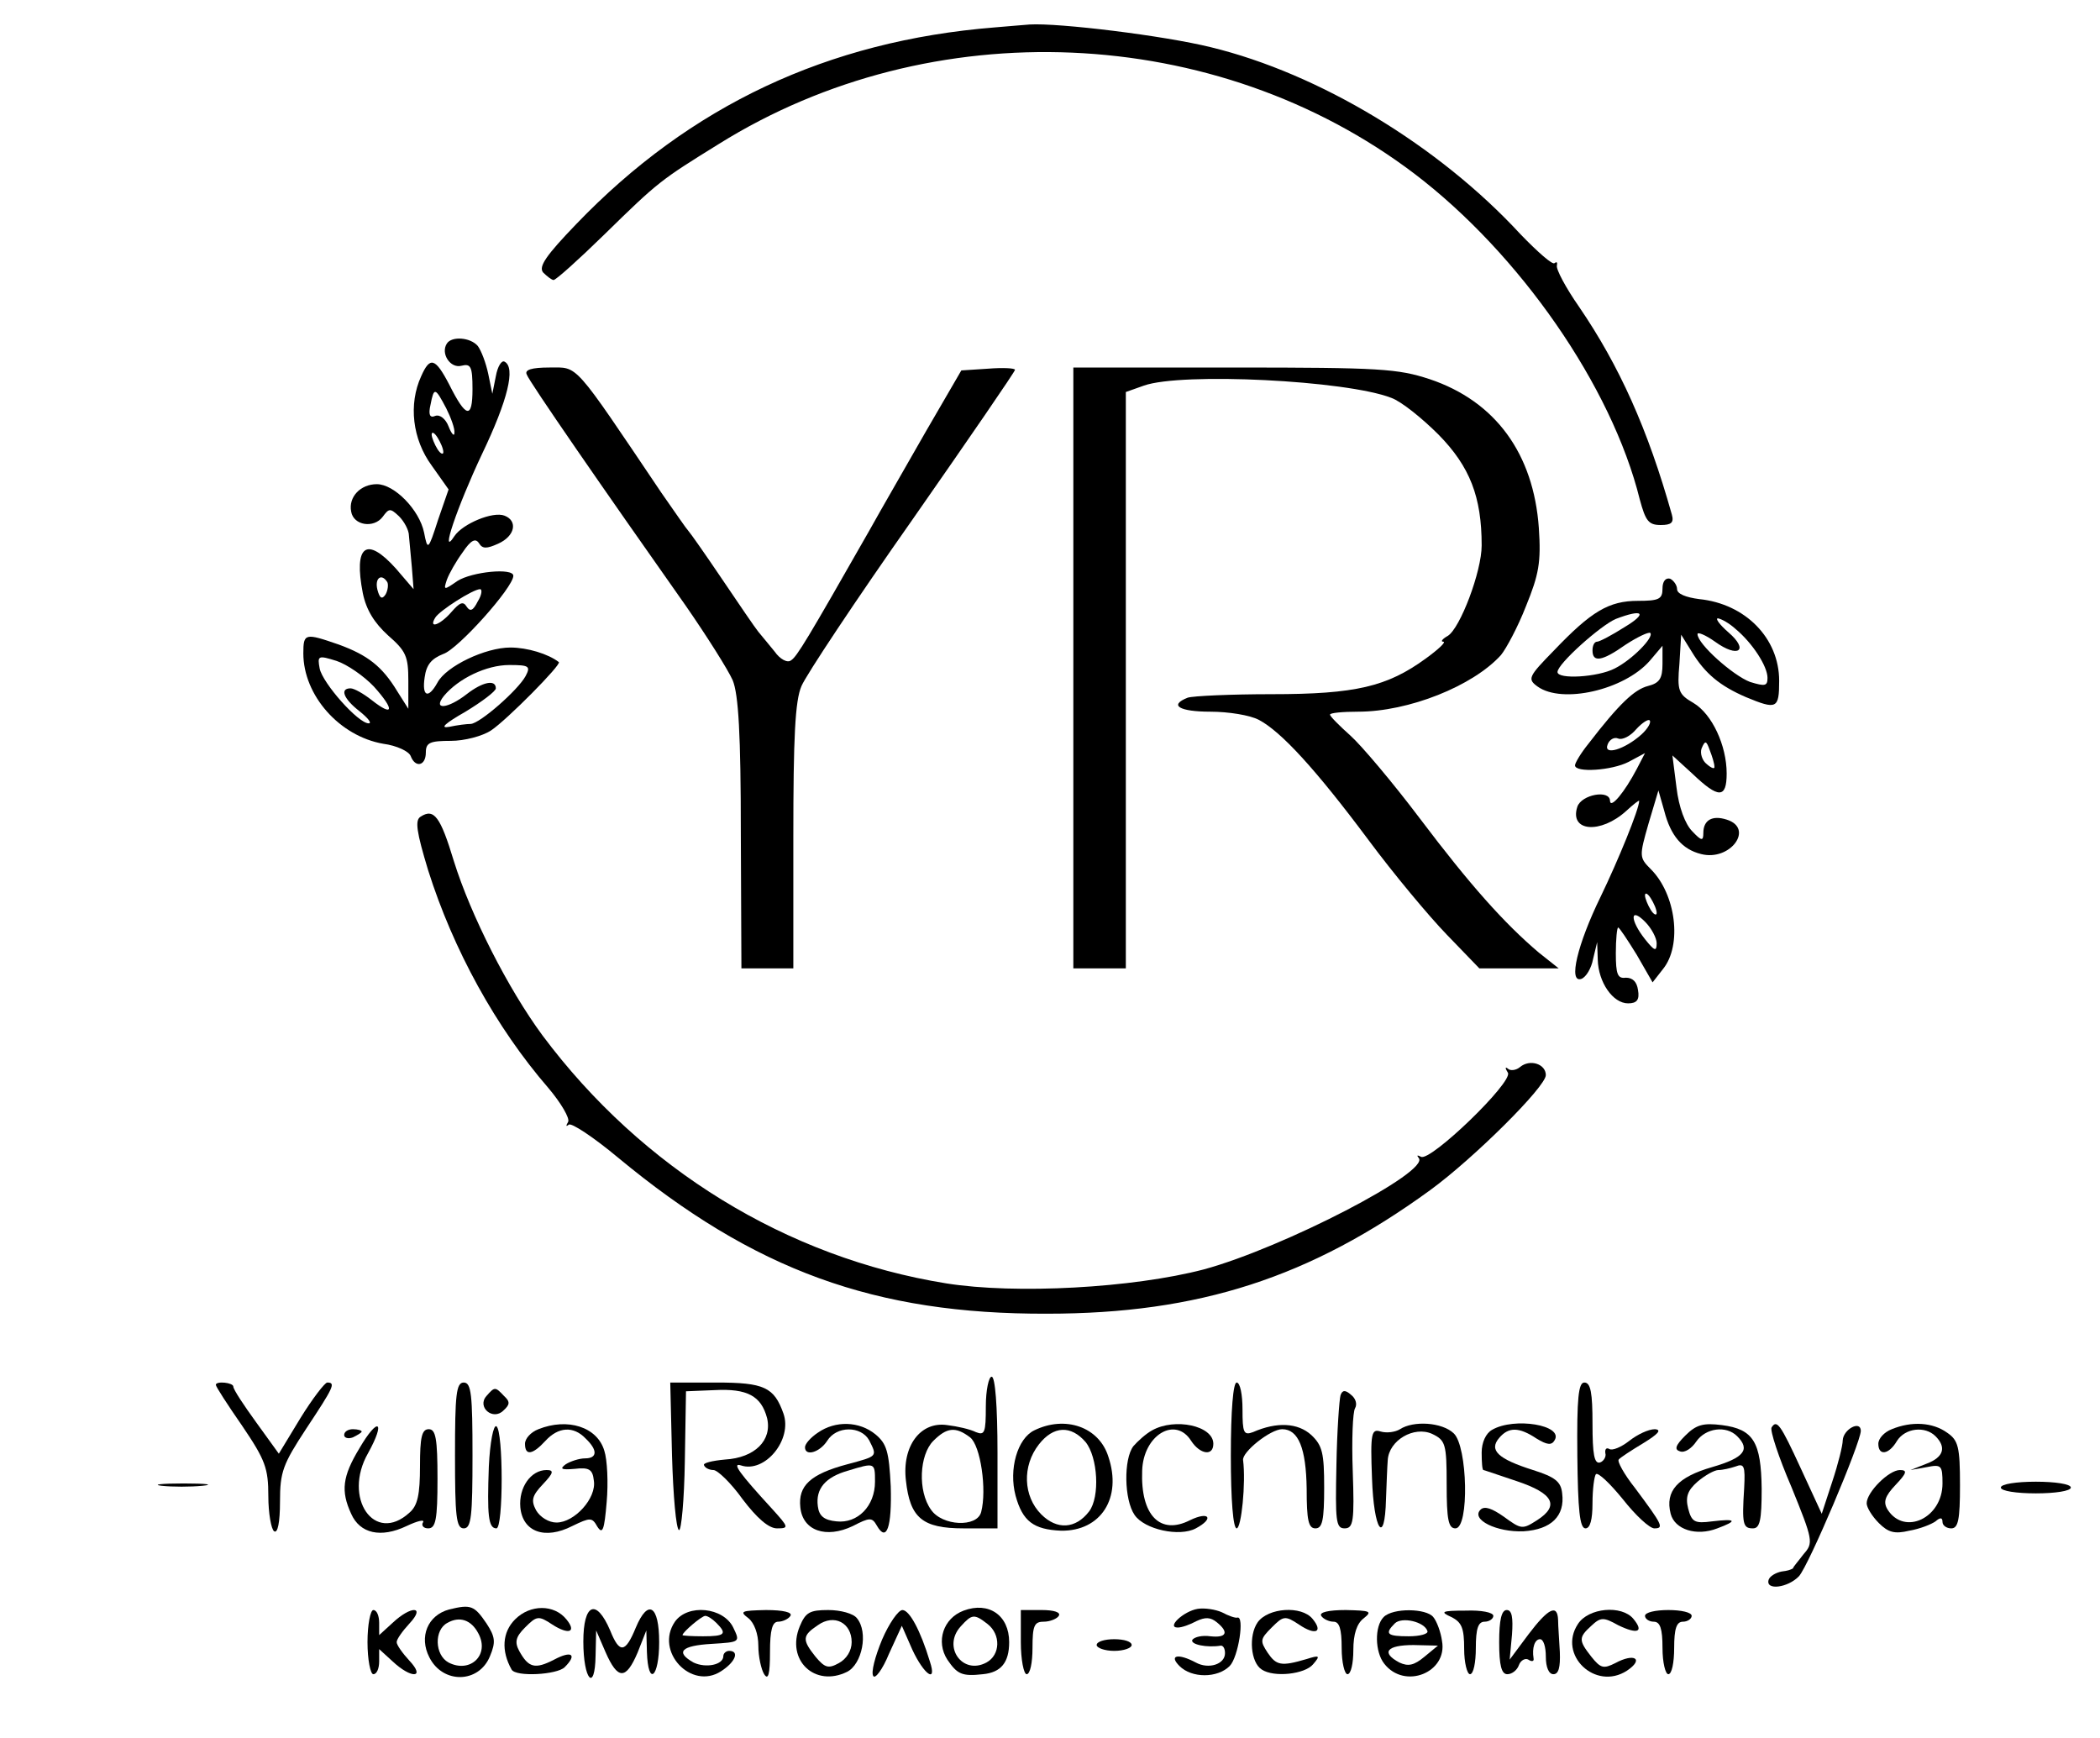 <?xml version="1.0" encoding="UTF-8" standalone="no"?> <svg xmlns="http://www.w3.org/2000/svg" version="1.0" width="360pt" height="298pt" viewBox="0 0 360 298" preserveAspectRatio="xMidYMid meet"><g transform="translate(0,298) scale(0.1,-0.1)" fill="#000000" stroke="none"><path d="M1705 2933 c-286 -23 -522 -134 -717 -337 -52 -54 -65 -73 -57 -83 7 -7 15 -13 18 -13 4 0 43 35 87 78 93 91 96 93 196 155 365 228 853 207 1193 -51 180 -137 338 -364 386 -558 10 -37 15 -44 36 -44 18 0 23 4 19 18 -41 146 -90 255 -159 356 -23 33 -40 65 -38 71 1 5 0 7 -4 4 -3 -4 -29 19 -58 49 -141 153 -346 276 -531 321 -81 20 -261 42 -311 39 -11 -1 -38 -3 -60 -5z"></path><path d="M766 2391 c-11 -17 6 -43 25 -38 16 4 19 -1 19 -40 0 -52 -11 -50 -40 8 -24 46 -33 48 -48 14 -22 -48 -15 -108 18 -153 l29 -41 -18 -52 c-17 -53 -18 -53 -24 -22 -8 39 -51 83 -81 83 -28 0 -49 -22 -44 -47 4 -24 39 -29 54 -9 11 15 13 15 28 1 9 -9 17 -24 17 -33 1 -9 3 -34 5 -54 l3 -38 -30 35 c-51 57 -73 40 -57 -42 6 -29 20 -51 43 -72 31 -27 35 -36 35 -78 l0 -48 -19 30 c-26 43 -51 62 -100 80 -58 20 -61 20 -61 -15 0 -72 62 -142 137 -155 23 -3 44 -13 47 -21 8 -21 26 -17 26 6 0 17 7 20 43 20 23 0 54 8 69 18 27 18 121 113 116 117 -18 14 -54 25 -83 25 -43 0 -110 -32 -125 -60 -16 -29 -27 -24 -22 9 3 22 12 32 32 40 25 8 120 114 120 134 0 14 -71 7 -96 -9 -23 -16 -24 -16 -18 2 4 11 16 32 27 47 14 21 22 25 28 16 6 -10 13 -10 33 -1 29 13 34 39 11 48 -20 8 -72 -14 -86 -35 -26 -40 5 51 47 140 45 94 58 149 39 159 -5 3 -12 -8 -15 -25 l-6 -30 -7 34 c-4 19 -12 40 -18 48 -13 15 -45 17 -53 4z m-1 -111 c8 -16 15 -35 14 -42 0 -7 -5 -2 -10 11 -5 13 -15 21 -23 18 -9 -4 -12 2 -8 19 6 31 8 30 27 -6z m-5 -75 c0 -5 -5 -3 -10 5 -5 8 -10 20 -10 25 0 6 5 3 10 -5 5 -8 10 -19 10 -25z m-96 -223 c2 -4 1 -14 -3 -21 -6 -9 -10 -7 -14 8 -5 20 7 29 17 13z m155 -33 c-8 -16 -13 -18 -19 -9 -6 10 -12 7 -26 -9 -19 -22 -40 -30 -28 -10 7 12 65 49 77 49 4 0 3 -10 -4 -21z m-178 -146 c36 -40 34 -53 -4 -23 -14 11 -30 20 -36 20 -19 0 -12 -18 15 -39 15 -12 22 -21 16 -21 -18 0 -79 69 -84 94 -4 22 -3 23 29 13 18 -6 47 -26 64 -44z m260 18 c-13 -24 -78 -81 -94 -82 -7 0 -23 -2 -37 -5 -17 -3 -7 6 28 26 28 17 52 35 52 40 0 16 -23 11 -50 -10 -32 -25 -59 -28 -39 -3 25 30 73 53 112 53 34 0 37 -2 28 -19z"></path><path d="M903 2338 c4 -12 132 -197 273 -397 36 -52 72 -109 80 -127 10 -24 14 -93 14 -263 l1 -231 45 0 44 0 0 225 c0 171 3 234 14 259 8 19 93 147 190 285 97 139 176 254 176 257 0 3 -21 4 -46 2 l-46 -3 -61 -105 c-33 -58 -77 -134 -97 -170 -106 -186 -124 -216 -134 -222 -6 -5 -19 2 -28 15 -10 12 -22 27 -28 34 -5 6 -33 47 -62 90 -29 43 -55 80 -58 83 -3 3 -23 32 -46 65 -153 227 -142 215 -192 215 -31 0 -43 -4 -39 -12z"></path><path d="M1840 1835 l0 -515 45 0 45 0 0 494 0 494 31 11 c65 23 347 9 424 -21 17 -6 53 -35 81 -63 54 -55 74 -107 74 -190 0 -45 -37 -142 -58 -155 -9 -5 -13 -10 -8 -10 6 0 -8 -13 -30 -29 -66 -48 -120 -61 -264 -61 -70 0 -135 -3 -144 -6 -33 -13 -14 -24 39 -24 31 0 68 -6 83 -14 38 -20 97 -84 188 -206 43 -58 104 -131 134 -162 l56 -58 68 0 68 0 -34 27 c-59 50 -118 116 -204 230 -46 61 -100 125 -119 142 -19 17 -35 33 -35 36 0 3 22 5 48 5 87 0 197 44 245 97 9 11 29 48 43 84 22 54 26 75 22 134 -9 127 -74 217 -187 255 -55 18 -85 20 -336 20 l-275 0 0 -515z"></path><path d="M2850 1971 c0 -18 -6 -21 -42 -21 -50 0 -80 -18 -144 -85 -44 -45 -46 -49 -28 -62 42 -30 148 -6 192 44 l22 26 0 -31 c0 -25 -5 -33 -25 -38 -23 -6 -49 -30 -102 -99 -13 -16 -23 -33 -23 -37 0 -13 63 -9 92 6 l28 15 -14 -27 c-21 -40 -45 -69 -46 -55 0 20 -49 11 -56 -10 -14 -43 40 -47 84 -7 12 11 22 19 22 17 0 -14 -36 -102 -66 -164 -40 -82 -56 -149 -33 -141 8 3 17 18 20 34 l7 29 1 -30 c1 -39 26 -75 52 -75 15 0 20 6 17 23 -2 14 -9 21 -21 21 -14 -2 -17 6 -17 42 0 24 2 44 4 44 2 0 16 -21 32 -47 l27 -47 18 23 c33 41 22 128 -21 171 -20 20 -20 22 -4 78 l17 57 10 -35 c11 -43 31 -66 63 -74 50 -13 92 44 44 59 -25 8 -40 -1 -40 -23 0 -14 -3 -14 -19 3 -12 12 -23 41 -27 75 l-7 55 35 -32 c44 -42 58 -42 58 1 0 48 -25 102 -57 121 -26 15 -28 21 -24 67 l3 50 18 -29 c23 -38 49 -59 93 -78 53 -22 57 -20 57 28 0 73 -58 132 -137 140 -23 3 -38 9 -38 17 0 7 -6 15 -12 18 -8 2 -13 -5 -13 -17z m-65 -66 c-22 -14 -43 -25 -47 -25 -5 0 -8 -7 -8 -15 0 -21 16 -19 57 10 20 13 39 22 42 20 7 -7 -31 -46 -61 -61 -29 -15 -98 -19 -98 -6 0 14 74 80 100 91 47 18 55 10 15 -14z m190 -3 c29 -24 55 -64 55 -84 0 -14 -4 -15 -30 -7 -29 11 -90 65 -90 82 0 4 13 -1 30 -13 40 -29 59 -15 23 16 -15 13 -23 24 -18 24 6 -1 19 -8 30 -18z m-161 -181 c-29 -26 -66 -37 -58 -17 3 8 11 13 18 10 7 -3 21 4 31 16 10 11 21 18 23 15 3 -3 -3 -14 -14 -24z m125 -55 c1 -5 -5 -3 -13 4 -8 6 -12 19 -9 27 6 14 8 14 14 -3 4 -10 8 -23 8 -28z m-99 -251 c0 -5 -5 -3 -10 5 -5 8 -10 20 -10 25 0 6 5 3 10 -5 5 -8 10 -19 10 -25z m0 -52 c0 -15 -4 -13 -20 7 -26 33 -26 56 0 30 11 -11 20 -28 20 -37z"></path><path d="M721 1580 c-10 -6 -7 -26 13 -92 43 -136 116 -269 206 -373 22 -26 37 -52 34 -58 -4 -7 -4 -9 1 -5 4 4 42 -21 84 -56 234 -194 441 -269 736 -268 260 0 451 62 657 212 74 54 198 177 198 197 0 19 -27 28 -44 14 -7 -6 -17 -7 -21 -3 -5 4 -5 1 0 -7 9 -16 -133 -153 -149 -144 -6 3 -8 3 -4 -2 21 -23 -232 -154 -368 -191 -122 -32 -323 -43 -442 -24 -273 44 -521 196 -692 425 -59 80 -123 206 -152 299 -23 76 -34 91 -57 76z"></path><path d="M1690 569 c0 -45 -2 -50 -17 -44 -10 5 -32 10 -49 12 -46 7 -78 -36 -71 -95 7 -64 28 -82 99 -82 l58 0 0 130 c0 80 -4 130 -10 130 -5 0 -10 -23 -10 -51z m-27 -53 c18 -14 29 -90 19 -128 -7 -27 -67 -24 -86 4 -23 32 -20 94 4 118 23 23 38 25 63 6z"></path><path d="M370 606 c0 -3 20 -34 45 -70 40 -59 45 -73 45 -121 0 -29 5 -57 10 -60 6 -4 10 15 10 51 0 51 5 64 45 125 47 71 51 79 36 79 -4 0 -25 -27 -46 -61 l-37 -61 -39 54 c-21 29 -39 56 -39 61 0 7 -30 10 -30 3z"></path><path d="M780 485 c0 -104 2 -125 15 -125 13 0 15 21 15 125 0 104 -2 125 -15 125 -13 0 -15 -21 -15 -125z"></path><path d="M1152 485 c2 -69 7 -126 12 -128 4 -1 9 52 10 118 l2 120 49 2 c56 3 80 -10 90 -48 9 -38 -21 -68 -72 -71 -22 -2 -39 -6 -36 -10 2 -5 10 -8 16 -8 7 0 30 -22 50 -50 25 -33 45 -50 59 -50 21 0 20 2 -8 33 -56 61 -70 80 -54 75 41 -14 89 44 73 89 -16 45 -33 53 -115 53 l-79 0 3 -125z"></path><path d="M2110 485 c0 -77 4 -125 10 -125 8 0 16 78 11 117 -2 14 47 53 67 53 28 0 41 -33 42 -102 0 -54 3 -68 15 -68 12 0 15 14 15 70 0 59 -3 72 -22 90 -23 21 -59 23 -100 5 -16 -6 -18 -1 -18 39 0 25 -4 46 -10 46 -6 0 -10 -48 -10 -125z"></path><path d="M2704 485 c1 -93 4 -125 14 -125 8 0 12 15 12 43 0 24 3 47 6 50 4 3 24 -16 46 -43 22 -28 46 -50 54 -50 17 0 14 6 -33 69 -19 24 -31 46 -28 49 2 3 22 16 42 28 26 16 32 23 20 24 -11 0 -30 -9 -44 -20 -14 -11 -29 -17 -34 -14 -5 3 -8 0 -7 -7 2 -6 -3 -14 -9 -16 -10 -3 -13 14 -13 66 0 53 -3 71 -14 71 -10 0 -13 -26 -12 -125z"></path><path d="M834 587 c-17 -19 11 -43 29 -25 11 10 12 15 1 25 -15 16 -16 16 -30 0z"></path><path d="M2298 588 c-2 -7 -6 -61 -7 -120 -2 -95 -1 -108 14 -108 15 0 17 12 14 98 -2 53 0 102 4 108 4 7 1 17 -7 23 -10 9 -15 8 -18 -1z"></path><path d="M616 497 c-29 -48 -32 -73 -14 -112 15 -34 51 -42 95 -21 19 9 32 12 28 6 -3 -5 1 -10 9 -10 13 0 16 15 16 85 0 69 -3 85 -15 85 -12 0 -15 -14 -15 -63 0 -49 -4 -68 -18 -80 -60 -55 -115 25 -71 102 31 56 17 63 -15 8z"></path><path d="M838 466 c-3 -83 -1 -106 13 -106 12 0 12 167 0 175 -5 3 -11 -27 -13 -69z"></path><path d="M923 530 c-13 -5 -23 -16 -23 -25 0 -21 13 -19 35 5 22 24 48 26 69 4 21 -20 20 -34 -1 -34 -10 0 -25 -5 -33 -10 -11 -8 -8 -10 15 -8 25 3 31 -1 33 -20 5 -30 -33 -72 -64 -72 -13 0 -28 9 -35 21 -9 17 -7 25 12 45 18 19 19 24 6 24 -27 0 -48 -30 -45 -64 4 -42 42 -56 89 -32 31 15 34 15 43 -1 9 -14 12 -6 16 42 3 33 1 73 -4 88 -12 41 -63 57 -113 37z"></path><path d="M1402 524 c-12 -8 -22 -19 -22 -25 0 -16 25 -9 38 11 16 26 58 26 72 1 14 -28 15 -27 -37 -41 -64 -17 -85 -37 -81 -74 4 -40 44 -54 90 -32 29 15 33 15 41 1 17 -30 26 -3 24 67 -3 60 -7 73 -26 89 -28 23 -69 24 -99 3z m98 -84 c0 -42 -30 -72 -66 -68 -21 2 -30 9 -32 26 -4 30 13 50 52 61 46 14 46 14 46 -19z"></path><path d="M1773 528 c-29 -14 -44 -67 -32 -112 12 -44 31 -58 78 -60 68 -1 105 56 81 127 -16 51 -74 71 -127 45z m88 -20 c21 -26 25 -94 6 -119 -23 -30 -55 -32 -82 -5 -31 31 -33 83 -4 120 25 32 55 33 80 4z"></path><path d="M1975 528 c-11 -6 -25 -19 -32 -27 -17 -22 -16 -92 2 -118 17 -25 77 -38 105 -23 32 17 23 30 -10 14 -51 -26 -85 8 -82 85 2 61 57 94 84 51 15 -23 38 -27 38 -5 0 31 -66 45 -105 23z"></path><path d="M2400 530 c-8 -5 -23 -7 -33 -4 -16 5 -18 -2 -15 -80 3 -90 22 -117 24 -36 1 25 2 55 3 67 2 34 45 59 76 45 23 -11 25 -17 25 -87 0 -60 3 -75 15 -75 24 0 21 141 -3 163 -20 19 -69 22 -92 7z"></path><path d="M2558 529 c-11 -6 -18 -22 -18 -39 0 -17 1 -30 3 -30 1 0 27 -9 57 -19 63 -21 74 -42 35 -67 -25 -16 -27 -16 -57 6 -20 14 -33 19 -40 12 -17 -17 28 -39 74 -37 47 3 71 26 66 65 -2 20 -12 28 -50 40 -60 19 -76 34 -58 55 16 19 34 19 64 -1 18 -11 26 -12 31 -3 16 26 -69 40 -107 18z"></path><path d="M2889 519 c-17 -17 -19 -24 -9 -27 8 -3 20 5 28 17 16 23 51 28 70 9 23 -23 12 -37 -43 -53 -59 -17 -81 -41 -71 -80 7 -27 44 -39 80 -25 35 13 33 17 -9 12 -30 -4 -35 -1 -41 22 -5 20 -1 31 16 46 13 11 29 20 36 20 7 0 20 3 29 6 15 6 17 1 15 -37 -4 -62 -2 -69 15 -69 12 0 15 14 15 68 -1 80 -14 102 -68 109 -32 4 -44 1 -63 -18z"></path><path d="M3037 533 c-3 -5 12 -51 34 -102 37 -91 38 -96 21 -115 -9 -12 -18 -22 -18 -24 -1 -2 -10 -5 -20 -6 -10 -2 -20 -8 -22 -14 -6 -19 33 -14 52 6 17 19 105 227 106 249 0 19 -30 3 -31 -16 0 -9 -8 -41 -18 -71 l-18 -55 -36 78 c-35 76 -41 84 -50 70z"></path><path d="M3243 530 c-13 -5 -23 -16 -23 -25 0 -21 18 -19 32 5 14 22 48 26 66 8 19 -19 14 -36 -15 -47 l-28 -11 28 5 c25 5 27 3 27 -28 0 -59 -65 -90 -94 -45 -8 13 -5 23 14 43 19 20 20 25 7 25 -19 0 -57 -38 -57 -57 0 -7 9 -22 21 -34 16 -16 27 -19 52 -13 18 3 38 11 45 16 8 7 12 7 12 -1 0 -6 7 -11 15 -11 12 0 15 15 15 74 0 66 -3 77 -22 90 -25 18 -61 20 -95 6z"></path><path d="M590 520 c0 -5 7 -7 15 -4 8 4 15 8 15 10 0 2 -7 4 -15 4 -8 0 -15 -4 -15 -10z"></path><path d="M277 433 c18 -2 50 -2 70 0 21 2 7 4 -32 4 -38 0 -55 -2 -38 -4z"></path><path d="M3430 430 c0 -6 27 -10 60 -10 33 0 60 4 60 10 0 6 -27 10 -60 10 -33 0 -60 -4 -60 -10z"></path><path d="M770 221 c-37 -10 -52 -47 -34 -82 23 -46 85 -45 104 2 10 24 9 33 -6 56 -21 31 -27 33 -64 24z m50 -41 c20 -37 -14 -69 -51 -50 -24 13 -25 56 -2 68 21 12 41 5 53 -18z"></path><path d="M883 204 c-22 -22 -24 -54 -6 -86 7 -13 78 -9 91 4 22 22 12 29 -18 13 -33 -17 -44 -14 -60 15 -8 15 -6 24 10 40 20 20 23 21 47 5 28 -18 42 -13 24 9 -21 26 -62 26 -88 0z"></path><path d="M1652 219 c-35 -13 -48 -53 -28 -84 17 -25 25 -29 61 -25 31 3 45 20 45 55 0 46 -35 70 -78 54z m41 -23 c23 -18 22 -53 -2 -66 -41 -22 -76 27 -44 62 19 21 23 22 46 4z"></path><path d="M2053 222 c-24 -4 -54 -32 -34 -32 7 0 21 5 32 11 15 7 24 7 35 -2 21 -17 17 -27 -11 -24 -14 2 -27 -1 -31 -6 -4 -8 25 -14 49 -10 4 0 7 -5 7 -13 0 -19 -28 -28 -50 -16 -30 16 -47 13 -28 -6 21 -21 65 -21 86 0 15 15 26 87 13 83 -3 -1 -15 3 -26 9 -11 5 -30 8 -42 6z"></path><path d="M630 165 c0 -30 5 -55 10 -55 6 0 10 10 10 22 l0 21 23 -21 c32 -30 57 -29 29 1 -12 13 -22 27 -22 32 0 5 10 19 22 32 28 30 3 31 -29 1 l-23 -21 0 21 c0 12 -4 22 -10 22 -5 0 -10 -25 -10 -55z"></path><path d="M1000 166 c0 -66 20 -88 21 -24 l1 43 16 -37 c21 -48 35 -48 55 -1 l15 38 1 -37 c2 -60 21 -44 21 17 0 63 -19 75 -40 25 -18 -44 -28 -45 -44 -5 -24 56 -46 46 -46 -19z"></path><path d="M1157 200 c-35 -51 28 -118 79 -85 25 16 32 35 14 35 -5 0 -10 -4 -10 -9 0 -15 -30 -21 -51 -11 -32 18 -21 29 31 32 49 3 49 3 37 28 -17 35 -78 41 -100 10z m71 -2 c19 -19 15 -23 -23 -23 -19 0 -35 1 -35 2 0 5 33 33 39 33 4 0 12 -5 19 -12z"></path><path d="M1283 206 c10 -8 17 -27 17 -47 0 -19 5 -41 10 -49 7 -11 10 0 10 38 0 38 4 52 14 52 8 0 18 5 21 10 4 6 -12 10 -42 10 -42 -1 -46 -2 -30 -14z"></path><path d="M1371 192 c-24 -58 26 -105 81 -78 26 13 37 68 17 92 -6 8 -28 14 -49 14 -32 0 -39 -4 -49 -28z m89 -27 c0 -15 -9 -29 -22 -36 -18 -10 -24 -8 -40 11 -23 29 -23 36 4 54 28 20 58 4 58 -29z"></path><path d="M1512 169 c-12 -29 -19 -56 -15 -62 3 -6 16 11 27 38 l22 48 18 -41 c20 -43 43 -59 30 -20 -16 53 -35 88 -47 88 -7 0 -23 -23 -35 -51z"></path><path d="M1750 165 c0 -30 5 -55 10 -55 6 0 10 20 10 45 0 38 3 45 19 45 11 0 23 5 26 10 4 6 -8 10 -29 10 l-36 0 0 -55z"></path><path d="M2156 199 c-16 -23 -12 -69 7 -81 21 -14 74 -8 88 9 13 15 11 16 -11 9 -44 -13 -52 -11 -67 11 -13 20 -13 23 7 43 20 20 23 21 47 5 28 -19 42 -13 23 10 -19 23 -76 19 -94 -6z"></path><path d="M2265 210 c3 -5 13 -10 21 -10 10 0 14 -12 14 -45 0 -25 5 -45 10 -45 6 0 10 19 10 41 0 28 6 46 18 55 15 12 11 13 -31 14 -30 0 -46 -4 -42 -10z"></path><path d="M2372 208 c-16 -16 -15 -60 1 -80 35 -45 109 -15 99 39 -2 15 -9 34 -15 41 -12 15 -69 16 -85 0z m75 -24 c2 -5 -13 -9 -32 -9 -37 0 -42 4 -24 22 12 12 51 3 56 -13z m-5 -44 c-18 -15 -28 -17 -43 -10 -32 17 -22 30 24 30 l42 -1 -23 -19z"></path><path d="M2488 208 c18 -9 22 -19 22 -55 0 -23 5 -43 10 -43 6 0 10 20 10 45 0 33 4 45 15 45 8 0 15 5 15 10 0 6 -21 10 -47 9 -42 0 -45 -2 -25 -11z"></path><path d="M2570 165 c0 -40 4 -55 14 -55 8 0 17 7 20 16 3 8 11 12 16 9 6 -4 10 -3 9 2 -3 18 2 33 11 33 6 0 10 -13 10 -30 0 -18 5 -30 13 -30 9 0 12 12 11 38 -1 20 -3 45 -3 55 -1 28 -17 20 -51 -25 l-32 -43 4 43 c2 29 0 42 -9 42 -9 0 -13 -17 -13 -55z"></path><path d="M2705 196 c-35 -53 30 -115 84 -80 30 20 13 31 -20 13 -20 -10 -25 -9 -41 11 -22 28 -22 33 0 53 16 15 21 15 46 1 33 -16 45 -12 26 11 -20 24 -77 19 -95 -9z"></path><path d="M2820 210 c0 -5 7 -10 15 -10 11 0 15 -12 15 -45 0 -25 5 -45 10 -45 6 0 10 20 10 45 0 33 4 45 15 45 8 0 15 5 15 10 0 6 -18 10 -40 10 -22 0 -40 -4 -40 -10z"></path><path d="M1880 160 c0 -5 14 -10 30 -10 17 0 30 5 30 10 0 6 -13 10 -30 10 -16 0 -30 -4 -30 -10z"></path></g></svg> 